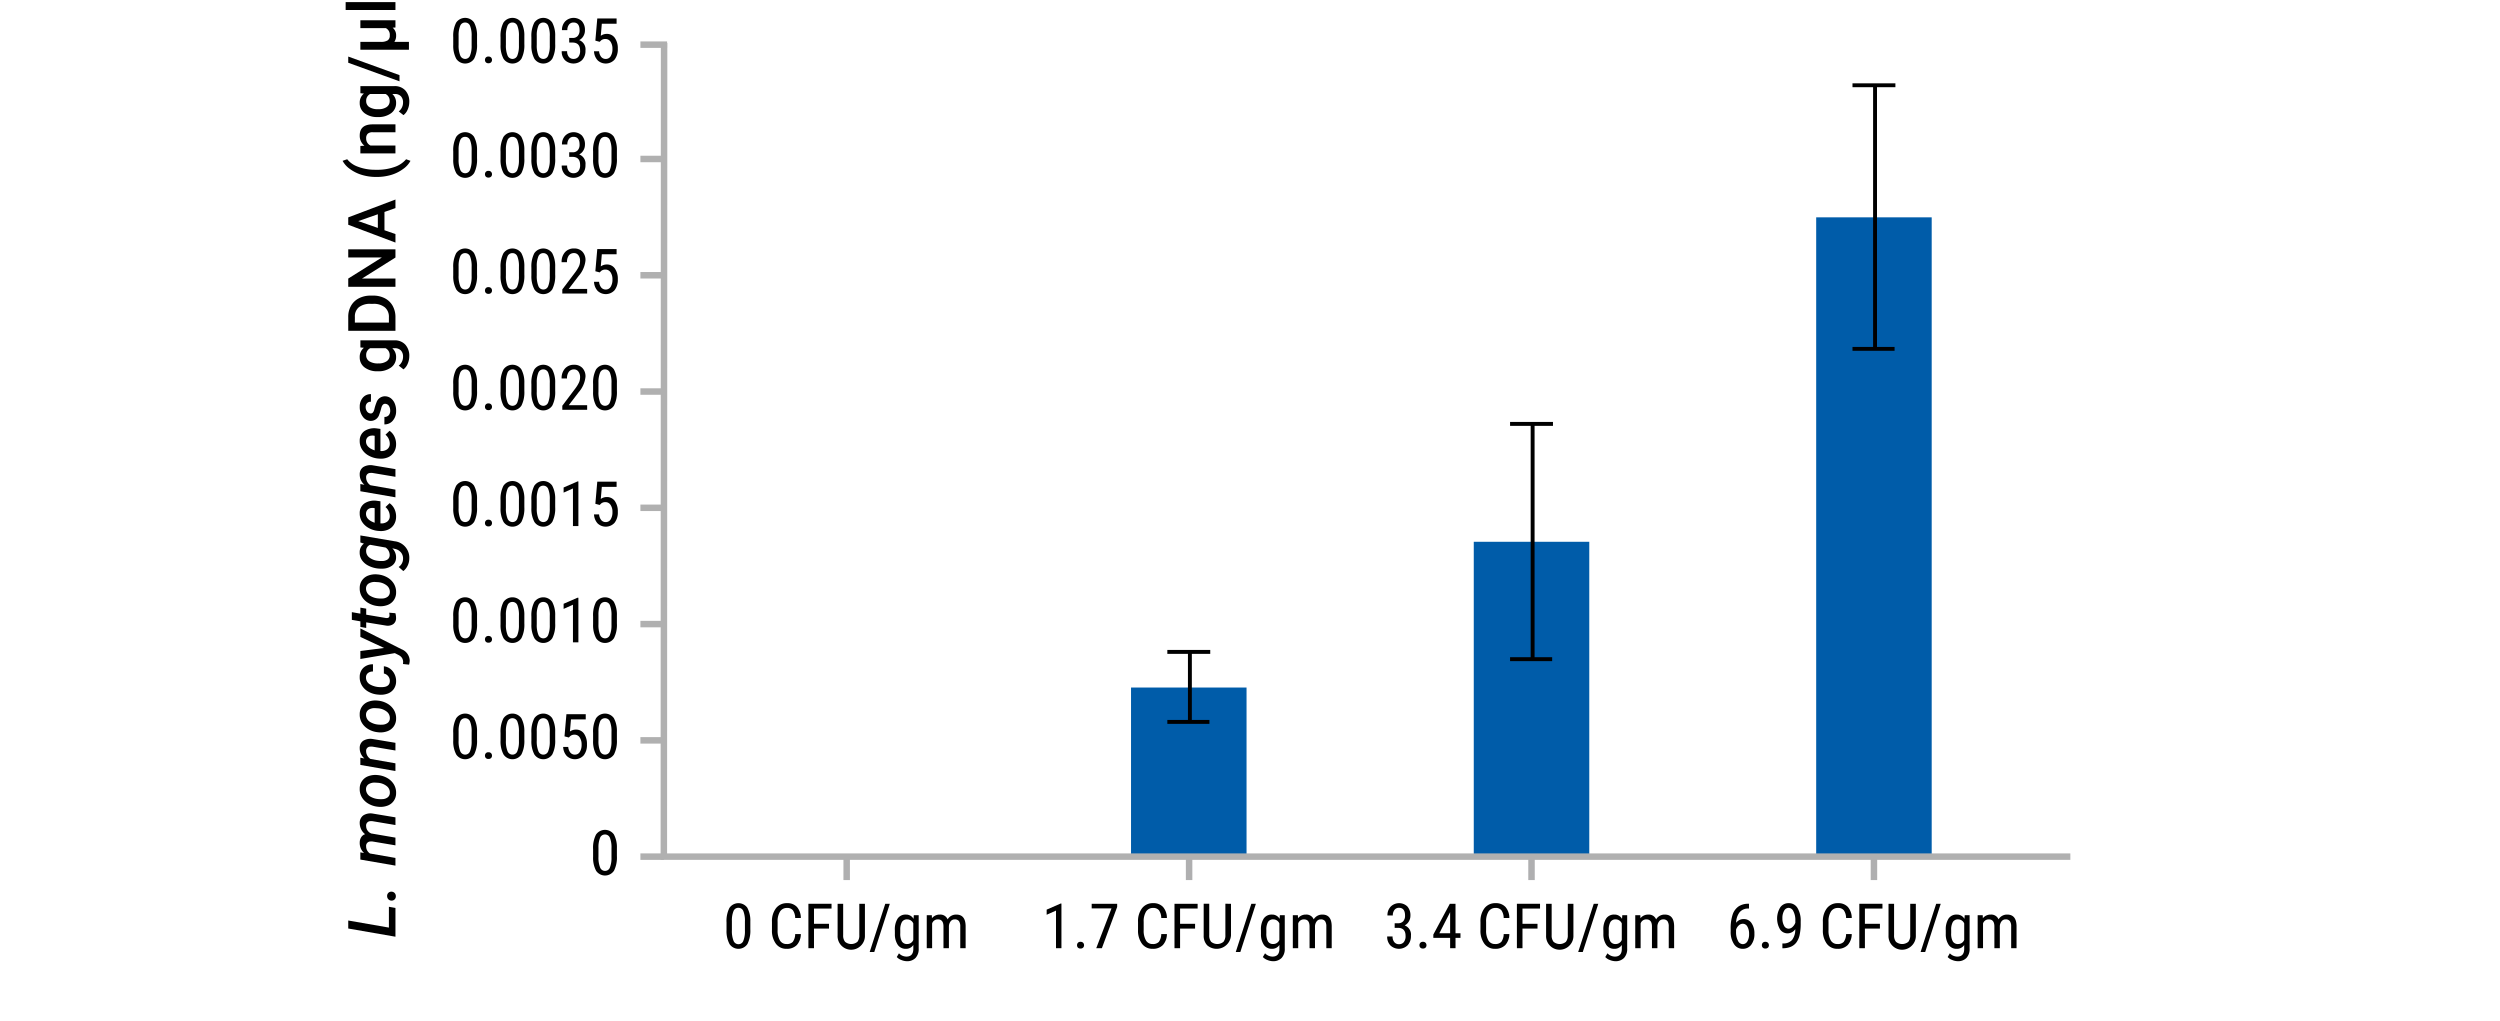 <svg xmlns="http://www.w3.org/2000/svg" viewBox="0 0 640 261.4"><title>15039MA-W-b</title><path d="M192.084,237.89a7.589,7.589,0,0,1-.734,3.762,2.757,2.757,0,0,1-4.578.051,7.044,7.044,0,0,1-.781-3.594v-1.953a7.377,7.377,0,0,1,.738-3.719,2.79,2.79,0,0,1,4.578-.062,6.912,6.912,0,0,1,.777,3.523Zm-1.383-1.977a6.656,6.656,0,0,0-.4-2.66,1.327,1.327,0,0,0-1.273-.855,1.312,1.312,0,0,0-1.25.84,6.315,6.315,0,0,0-.414,2.535v2.344a6.752,6.752,0,0,0,.414,2.7,1.342,1.342,0,0,0,1.266.9,1.306,1.306,0,0,0,1.242-.852,6.589,6.589,0,0,0,.414-2.6Z"/><path d="M205.014,239.124a4.217,4.217,0,0,1-1.027,2.8,3.483,3.483,0,0,1-2.637.973,3.26,3.26,0,0,1-2.719-1.3,5.617,5.617,0,0,1-1.008-3.527v-2.062a5.447,5.447,0,0,1,1.035-3.508,3.427,3.427,0,0,1,2.824-1.289,3.287,3.287,0,0,1,2.551.984,4.315,4.315,0,0,1,.98,2.82h-1.445a3.516,3.516,0,0,0-.586-1.984,1.838,1.838,0,0,0-1.5-.594,2.04,2.04,0,0,0-1.789.91,4.71,4.71,0,0,0-.625,2.668V238.1a4.979,4.979,0,0,0,.582,2.648,1.886,1.886,0,0,0,1.7.922,2.054,2.054,0,0,0,1.609-.555,3.49,3.49,0,0,0,.609-1.992Z"/><path d="M212.225,237.718h-3.844v5.023h-1.43V231.366h5.922v1.227h-4.492v3.9h3.844Z"/><path d="M221.42,231.366v8.086a3.457,3.457,0,0,1-.937,2.531,3.478,3.478,0,0,1-6.055-2.531v-8.086h1.422v8.025a2.568,2.568,0,0,0,.488,1.713,2.483,2.483,0,0,0,3.156,0,2.571,2.571,0,0,0,.488-1.713v-8.025Z"/><path d="M223.811,243.718h-1.172l3.992-12.352h1.164Z"/><path d="M229.084,238.132a5.147,5.147,0,0,1,.719-2.988,2.415,2.415,0,0,1,2.1-1.012,2.161,2.161,0,0,1,1.961,1.1l.07-.945h1.25v8.531a3.349,3.349,0,0,1-.8,2.41,2.96,2.96,0,0,1-2.242.84,3.851,3.851,0,0,1-1.4-.309,2.949,2.949,0,0,1-1.168-.762l.563-.953a2.657,2.657,0,0,0,1.9.844q1.726,0,1.773-1.883v-1.1a2.168,2.168,0,0,1-1.906.992,2.4,2.4,0,0,1-2.047-.988,4.84,4.84,0,0,1-.766-2.84Zm1.383.785a4.038,4.038,0,0,0,.418,2.087,1.493,1.493,0,0,0,1.371.667,1.651,1.651,0,0,0,1.547-1.053V236.4a1.672,1.672,0,0,0-1.531-1.038,1.5,1.5,0,0,0-1.375.667,3.953,3.953,0,0,0-.43,2.048Z"/><path d="M238.545,234.288l.031.781a2.514,2.514,0,0,1,2.039-.937,2,2,0,0,1,1.977,1.227,2.508,2.508,0,0,1,2.219-1.227q2.336,0,2.391,2.914v5.7h-1.375v-5.562a2.33,2.33,0,0,0-.328-1.371,1.284,1.284,0,0,0-1.109-.449,1.244,1.244,0,0,0-1.016.484,2.205,2.205,0,0,0-.453,1.234v5.664h-1.391v-5.625q-.023-1.758-1.43-1.758a1.5,1.5,0,0,0-1.477,1.047v6.336h-1.375v-8.453Z"/><line x1="216.75" y1="219.3" x2="216.75" y2="225.3" style="fill:none;stroke:#afafb0;stroke-miterlimit:10;stroke-width:1.66px"/><rect x="289.544" y="176.008" width="29.571" height="43.894" style="fill:#005ca9"/><path d="M298.838,166.886h10.984m-10.984,17.92h10.775m-5-8.95v-8.97m0,17.92v-8.95" style="fill:none;stroke:#000;stroke-linejoin:round"/><path d="M271.728,242.741h-1.391v-9.633l-2.391,1.07v-1.312l3.563-1.555h.219Z"/><path d="M275.72,241.983a.906.906,0,0,1,.223-.625.849.849,0,0,1,.668-.25.875.875,0,0,1,.676.25.889.889,0,0,1,.23.625.839.839,0,0,1-.23.6.891.891,0,0,1-.676.242.865.865,0,0,1-.668-.242A.854.854,0,0,1,275.72,241.983Z"/><path d="M285.994,232.179l-3.914,10.563h-1.445l3.906-10.187h-5.07v-1.187h6.523Z"/><path d="M298.728,239.124a4.217,4.217,0,0,1-1.027,2.8,3.483,3.483,0,0,1-2.637.973,3.26,3.26,0,0,1-2.719-1.3,5.617,5.617,0,0,1-1.008-3.527v-2.062a5.447,5.447,0,0,1,1.035-3.508,3.427,3.427,0,0,1,2.824-1.289,3.287,3.287,0,0,1,2.551.984,4.315,4.315,0,0,1,.98,2.82h-1.445a3.516,3.516,0,0,0-.586-1.984,1.838,1.838,0,0,0-1.5-.594,2.04,2.04,0,0,0-1.789.91,4.71,4.71,0,0,0-.625,2.668V238.1a4.979,4.979,0,0,0,.582,2.648,1.886,1.886,0,0,0,1.7.922,2.054,2.054,0,0,0,1.609-.555,3.49,3.49,0,0,0,.609-1.992Z"/><path d="M305.939,237.718H302.1v5.023h-1.43V231.366h5.922v1.227H302.1v3.9h3.844Z"/><path d="M315.135,231.366v8.086A3.683,3.683,0,0,1,309.048,242a3.508,3.508,0,0,1-.906-2.551v-8.086h1.422v8.025a2.568,2.568,0,0,0,.488,1.713,2.484,2.484,0,0,0,3.157,0,2.576,2.576,0,0,0,.488-1.713v-8.025Z"/><path d="M317.525,243.718h-1.172l3.992-12.352h1.164Z"/><path d="M322.8,238.132a5.14,5.14,0,0,1,.719-2.988,2.415,2.415,0,0,1,2.1-1.012,2.162,2.162,0,0,1,1.961,1.1l.07-.945h1.25v8.531a3.354,3.354,0,0,1-.8,2.41,2.962,2.962,0,0,1-2.242.84,3.845,3.845,0,0,1-1.4-.309,2.938,2.938,0,0,1-1.168-.762l.563-.953a2.656,2.656,0,0,0,1.9.844q1.726,0,1.773-1.883v-1.1a2.17,2.17,0,0,1-1.906.992,2.4,2.4,0,0,1-2.047-.988,4.829,4.829,0,0,1-.766-2.84Zm1.383.785A4.033,4.033,0,0,0,324.6,241a1.49,1.49,0,0,0,1.371.667,1.651,1.651,0,0,0,1.547-1.053V236.4a1.673,1.673,0,0,0-1.531-1.038,1.5,1.5,0,0,0-1.375.667,3.944,3.944,0,0,0-.43,2.048Z"/><path d="M332.26,234.288l.031.781a2.514,2.514,0,0,1,2.039-.937,2,2,0,0,1,1.977,1.227,2.507,2.507,0,0,1,2.219-1.227q2.335,0,2.391,2.914v5.7h-1.375v-5.562a2.33,2.33,0,0,0-.328-1.371,1.285,1.285,0,0,0-1.109-.449,1.242,1.242,0,0,0-1.016.484,2.195,2.195,0,0,0-.453,1.234v5.664h-1.391v-5.625q-.023-1.758-1.43-1.758a1.5,1.5,0,0,0-1.477,1.047v6.336h-1.375v-8.453Z"/><line x1="304.41" y1="219.3" x2="304.41" y2="225.3" style="fill:none;stroke:#afafb0;stroke-miterlimit:10;stroke-width:1.66px"/><rect x="377.284" y="138.697" width="29.571" height="81.205" style="fill:#005ca9"/><path d="M386.577,108.519h10.984m-10.984,60.225h10.775m-5-30.08V108.519m0,60.225v-30.08" style="fill:none;stroke:#000;stroke-linejoin:round"/><path d="M357.036,236.351h.883a1.657,1.657,0,0,0,1.313-.523,2.085,2.085,0,0,0,.461-1.43q0-2-1.547-2a1.4,1.4,0,0,0-1.164.539,2.23,2.23,0,0,0-.422,1.414h-1.375a3.164,3.164,0,0,1,.832-2.254,3.062,3.062,0,0,1,4.262-.047,3.341,3.341,0,0,1,.789,2.379,2.811,2.811,0,0,1-.41,1.473,2.526,2.526,0,0,1-1.066,1,2.521,2.521,0,0,1,1.609,2.664,3.4,3.4,0,0,1-.848,2.426,3.192,3.192,0,0,1-4.4.047,3.158,3.158,0,0,1-.832-2.3H356.5a2.206,2.206,0,0,0,.438,1.441,1.462,1.462,0,0,0,1.2.535,1.55,1.55,0,0,0,1.23-.523,2.37,2.37,0,0,0,.457-1.594q0-2.07-1.961-2.07h-.828Z"/><path d="M363.38,241.983a.906.906,0,0,1,.223-.625.849.849,0,0,1,.668-.25.874.874,0,0,1,.676.25.889.889,0,0,1,.23.625.839.839,0,0,1-.23.6.89.89,0,0,1-.676.242.865.865,0,0,1-.668-.242A.854.854,0,0,1,363.38,241.983Z"/><path d="M372.614,238.921h1.266v1.18h-1.266v2.641h-1.383V240.1h-4.3v-.852l4.227-7.883h1.453Zm-4.148,0h2.766v-5.406Z"/><path d="M386.388,239.124a4.217,4.217,0,0,1-1.027,2.8,3.482,3.482,0,0,1-2.637.973A3.26,3.26,0,0,1,380,241.6,5.617,5.617,0,0,1,379,238.069v-2.062a5.447,5.447,0,0,1,1.035-3.508,3.428,3.428,0,0,1,2.824-1.289,3.287,3.287,0,0,1,2.551.984,4.312,4.312,0,0,1,.98,2.82h-1.445a3.516,3.516,0,0,0-.586-1.984,1.838,1.838,0,0,0-1.5-.594,2.041,2.041,0,0,0-1.789.91,4.71,4.71,0,0,0-.625,2.668V238.1a4.983,4.983,0,0,0,.582,2.648,1.886,1.886,0,0,0,1.7.922,2.053,2.053,0,0,0,1.609-.555,3.49,3.49,0,0,0,.609-1.992Z"/><path d="M393.6,237.718h-3.844v5.023h-1.43V231.366h5.922v1.227h-4.492v3.9H393.6Z"/><path d="M402.794,231.366v8.086a3.457,3.457,0,0,1-.937,2.531,3.478,3.478,0,0,1-6.055-2.531v-8.086h1.422v8.025a2.571,2.571,0,0,0,.488,1.713,2.483,2.483,0,0,0,3.156,0,2.571,2.571,0,0,0,.488-1.713v-8.025Z"/><path d="M405.185,243.718h-1.172L408,231.366h1.164Z"/><path d="M410.458,238.132a5.147,5.147,0,0,1,.719-2.988,2.416,2.416,0,0,1,2.1-1.012,2.161,2.161,0,0,1,1.961,1.1l.07-.945h1.25v8.531a3.349,3.349,0,0,1-.8,2.41,2.96,2.96,0,0,1-2.242.84,3.853,3.853,0,0,1-1.4-.309,2.952,2.952,0,0,1-1.168-.762l.563-.953a2.659,2.659,0,0,0,1.9.844q1.727,0,1.773-1.883v-1.1a2.168,2.168,0,0,1-1.906.992,2.4,2.4,0,0,1-2.047-.988,4.844,4.844,0,0,1-.766-2.84Zm1.383.785a4.043,4.043,0,0,0,.418,2.087,1.493,1.493,0,0,0,1.371.667,1.651,1.651,0,0,0,1.547-1.053V236.4a1.672,1.672,0,0,0-1.531-1.038,1.5,1.5,0,0,0-1.375.667,3.953,3.953,0,0,0-.43,2.048Z"/><path d="M419.919,234.288l.031.781a2.514,2.514,0,0,1,2.039-.937,2,2,0,0,1,1.977,1.227,2.508,2.508,0,0,1,2.219-1.227q2.336,0,2.391,2.914v5.7H427.2v-5.562a2.33,2.33,0,0,0-.328-1.371,1.284,1.284,0,0,0-1.109-.449,1.244,1.244,0,0,0-1.016.484,2.209,2.209,0,0,0-.453,1.234v5.664H422.9v-5.625q-.023-1.758-1.43-1.758A1.5,1.5,0,0,0,420,236.405v6.336h-1.375v-8.453Z"/><line x1="392.069" y1="219.3" x2="392.069" y2="225.3" style="fill:none;stroke:#afafb0;stroke-miterlimit:10;stroke-width:1.66px"/><rect x="464.944" y="55.638" width="29.571" height="164.264" style="fill:#005ca9"/><path d="M474.237,21.825h10.984M474.237,89.307h10.775m-5-33.7V21.825m0,67.482V55.6" style="fill:none;stroke:#000;stroke-linejoin:round"/><path d="M447.743,231.358v1.227h-.227a2.8,2.8,0,0,0-2.164.934,4.517,4.517,0,0,0-.9,2.715,2.368,2.368,0,0,1,1.938-.953,2.329,2.329,0,0,1,2,1.035,4.576,4.576,0,0,1,.738,2.715,4.462,4.462,0,0,1-.816,2.828,2.644,2.644,0,0,1-2.191,1.039,2.587,2.587,0,0,1-2.227-1.227,5.648,5.648,0,0,1-.844-3.258v-.555a11.165,11.165,0,0,1,.508-3.734,4.11,4.11,0,0,1,1.5-2.066,4.382,4.382,0,0,1,2.457-.7Zm-1.586,5.125a1.523,1.523,0,0,0-1.039.43,2.427,2.427,0,0,0-.687,1.094v.57a4.574,4.574,0,0,0,.488,2.254,1.4,1.4,0,0,0,1.2.871,1.355,1.355,0,0,0,1.211-.715,3.588,3.588,0,0,0,.438-1.887,3.641,3.641,0,0,0-.437-1.887A1.323,1.323,0,0,0,446.157,236.483Z"/><path d="M451.04,241.983a.906.906,0,0,1,.223-.625.849.849,0,0,1,.668-.25.875.875,0,0,1,.676.25.889.889,0,0,1,.23.625.839.839,0,0,1-.23.6.892.892,0,0,1-.676.242.865.865,0,0,1-.668-.242A.854.854,0,0,1,451.04,241.983Z"/><path d="M459.587,237.882a2.421,2.421,0,0,1-1.937,1.055,2.3,2.3,0,0,1-1.977-1.047,5.5,5.5,0,0,1,.066-5.6,2.574,2.574,0,0,1,2.184-1.078,2.54,2.54,0,0,1,2.246,1.246,6.3,6.3,0,0,1,.809,3.449v.43a13.4,13.4,0,0,1-.285,3.063,5.015,5.015,0,0,1-.84,1.891,3.513,3.513,0,0,1-1.414,1.09,5.433,5.433,0,0,1-2.148.371v-1.227h.242a2.908,2.908,0,0,0,2.23-.893A4.316,4.316,0,0,0,459.587,237.882Zm-1.7-.141a1.478,1.478,0,0,0,.977-.418,2.776,2.776,0,0,0,.742-1.1v-.609a4.766,4.766,0,0,0-.492-2.309,1.409,1.409,0,0,0-1.187-.895,1.339,1.339,0,0,0-1.191.738,3.7,3.7,0,0,0-.441,1.918,3.819,3.819,0,0,0,.43,1.926A1.3,1.3,0,0,0,457.884,237.741Z"/><path d="M474.048,239.124a4.217,4.217,0,0,1-1.027,2.8,3.485,3.485,0,0,1-2.637.973,3.26,3.26,0,0,1-2.719-1.3,5.617,5.617,0,0,1-1.008-3.527v-2.062a5.447,5.447,0,0,1,1.035-3.508,3.426,3.426,0,0,1,2.824-1.289,3.287,3.287,0,0,1,2.551.984,4.318,4.318,0,0,1,.98,2.82H472.6a3.516,3.516,0,0,0-.586-1.984,1.838,1.838,0,0,0-1.5-.594,2.039,2.039,0,0,0-1.789.91,4.71,4.71,0,0,0-.625,2.668V238.1a4.974,4.974,0,0,0,.582,2.648,1.886,1.886,0,0,0,1.7.922,2.054,2.054,0,0,0,1.609-.555,3.49,3.49,0,0,0,.609-1.992Z"/><path d="M481.259,237.718h-3.844v5.023h-1.43V231.366h5.922v1.227h-4.492v3.9h3.844Z"/><path d="M490.454,231.366v8.086a3.457,3.457,0,0,1-.937,2.531,3.478,3.478,0,0,1-6.055-2.531v-8.086h1.422v8.025a2.565,2.565,0,0,0,.488,1.713,2.483,2.483,0,0,0,3.156,0,2.571,2.571,0,0,0,.488-1.713v-8.025Z"/><path d="M492.845,243.718h-1.172l3.992-12.352h1.164Z"/><path d="M498.118,238.132a5.147,5.147,0,0,1,.719-2.988,2.415,2.415,0,0,1,2.1-1.012,2.161,2.161,0,0,1,1.961,1.1l.07-.945h1.25v8.531a3.349,3.349,0,0,1-.8,2.41,2.961,2.961,0,0,1-2.242.84,3.849,3.849,0,0,1-1.4-.309A2.945,2.945,0,0,1,498.6,245l.563-.953a2.656,2.656,0,0,0,1.9.844q1.726,0,1.773-1.883v-1.1a2.169,2.169,0,0,1-1.906.992,2.4,2.4,0,0,1-2.047-.988,4.837,4.837,0,0,1-.766-2.84Zm1.383.785a4.033,4.033,0,0,0,.418,2.087,1.493,1.493,0,0,0,1.371.667,1.651,1.651,0,0,0,1.547-1.053V236.4a1.672,1.672,0,0,0-1.531-1.038,1.5,1.5,0,0,0-1.375.667,3.953,3.953,0,0,0-.43,2.048Z"/><path d="M507.579,234.288l.031.781a2.514,2.514,0,0,1,2.039-.937,2,2,0,0,1,1.977,1.227,2.508,2.508,0,0,1,2.219-1.227q2.335,0,2.391,2.914v5.7H514.86v-5.562a2.33,2.33,0,0,0-.328-1.371,1.284,1.284,0,0,0-1.109-.449,1.243,1.243,0,0,0-1.016.484,2.2,2.2,0,0,0-.453,1.234v5.664h-1.391v-5.625q-.023-1.758-1.43-1.758a1.5,1.5,0,0,0-1.477,1.047v6.336h-1.375v-8.453Z"/><line x1="479.729" y1="219.3" x2="479.729" y2="225.3" style="fill:none;stroke:#afafb0;stroke-miterlimit:10;stroke-width:1.66px"/><path d="M99.559,237.463v-5.329l1.677.3V239.8L89.15,237.7v-2.05Z"/><path d="M100.265,230.553a1.118,1.118,0,0,1-.826-.319,1.166,1.166,0,0,1-.336-.818,1.086,1.086,0,0,1,.294-.818,1.057,1.057,0,0,1,.8-.328,1.1,1.1,0,0,1,.8.315,1.162,1.162,0,0,1,.336.822,1.091,1.091,0,0,1-.291.817A1.022,1.022,0,0,1,100.265,230.553Z"/><path d="M92.246,218.2l.955.174a3.464,3.464,0,0,1-1.112-2.656,2.582,2.582,0,0,1,.39-1.407,1.848,1.848,0,0,1,.988-.759,3.619,3.619,0,0,1-1.378-2.855,2.333,2.333,0,0,1,.9-1.947,3.441,3.441,0,0,1,2.428-.477l5.819.971v1.967l-5.835-.979a3.059,3.059,0,0,0-.672-.008,1.1,1.1,0,0,0-1,1.229,2.071,2.071,0,0,0,1.336,1.926l.183.025,5.985,1.029v1.976l-5.811-.979a2.982,2.982,0,0,0-.664-.008,1.108,1.108,0,0,0-1.029,1.229,2.17,2.17,0,0,0,.988,1.843l6.516,1.137V221.6l-8.981-1.552Z"/><path d="M96.712,206.518a5.918,5.918,0,0,1-2.4-.776,4.613,4.613,0,0,1-1.668-1.631,4.03,4.03,0,0,1-.556-2.208,3.335,3.335,0,0,1,2.25-3.216,5.183,5.183,0,0,1,2.308-.27,6.02,6.02,0,0,1,2.523.776,4.6,4.6,0,0,1,1.681,1.644,4.1,4.1,0,0,1,.552,2.221,3.333,3.333,0,0,1-2.237,3.2,5.124,5.124,0,0,1-2.278.282Zm1.137-1.934a2.369,2.369,0,0,0,1.4-.461,1.473,1.473,0,0,0,.552-1.166,2.069,2.069,0,0,0-.78-1.7,4.1,4.1,0,0,0-2.2-.859l-.813-.05a2.873,2.873,0,0,0-1.668.423A1.486,1.486,0,0,0,93.7,202a2.151,2.151,0,0,0,1.237,1.992,4.621,4.621,0,0,0,1.776.556A6.95,6.95,0,0,0,97.849,204.584Z"/><path d="M92.246,193.972l1.054.2a3.427,3.427,0,0,1-1.212-2.665,2.171,2.171,0,0,1,.9-1.868,3.6,3.6,0,0,1,2.445-.448l5.8.971v1.967l-5.827-.979a2.982,2.982,0,0,0-.664-.008,1.058,1.058,0,0,0-1.013,1.179,2.391,2.391,0,0,0,1.1,1.967l6.4,1.121v1.967l-8.981-1.552Z"/><path d="M96.712,187.452a5.918,5.918,0,0,1-2.4-.776,4.613,4.613,0,0,1-1.668-1.631,4.03,4.03,0,0,1-.556-2.208,3.335,3.335,0,0,1,2.25-3.216,5.183,5.183,0,0,1,2.308-.27,6.02,6.02,0,0,1,2.523.776,4.6,4.6,0,0,1,1.681,1.644,4.1,4.1,0,0,1,.552,2.221,3.333,3.333,0,0,1-2.237,3.2,5.124,5.124,0,0,1-2.278.282Zm1.137-1.934a2.369,2.369,0,0,0,1.4-.461,1.473,1.473,0,0,0,.552-1.166,2.069,2.069,0,0,0-.78-1.7,4.1,4.1,0,0,0-2.2-.859l-.813-.05a2.873,2.873,0,0,0-1.668.423,1.486,1.486,0,0,0-.639,1.229,2.151,2.151,0,0,0,1.237,1.992,4.621,4.621,0,0,0,1.776.556A6.95,6.95,0,0,0,97.849,185.518Z"/><path d="M99.8,174.366a1.923,1.923,0,0,0-1.527-1.942l-.008-1.859a3.179,3.179,0,0,1,1.619.644,3.735,3.735,0,0,1,1.137,1.415,3.929,3.929,0,0,1,.382,1.8,3.386,3.386,0,0,1-.6,1.967,3.3,3.3,0,0,1-1.606,1.187,5.137,5.137,0,0,1-2.287.249l-.291-.025a5.872,5.872,0,0,1-2.361-.76,4.43,4.43,0,0,1-1.631-1.6,4,4,0,0,1-.54-2.175,3.143,3.143,0,0,1,.967-2.333,3.417,3.417,0,0,1,2.428-.872v1.843a2.007,2.007,0,0,0-1.262.378,1.38,1.38,0,0,0-.523,1.091,1.993,1.993,0,0,0,.979,1.818,5.467,5.467,0,0,0,2.855.714Q99.767,175.968,99.8,174.366Z"/><path d="M98.331,165.879l-6.076-2.822v-2.175l10.534,5.321a3.259,3.259,0,0,1,2.1,2.93,4.816,4.816,0,0,1-.166,1.021l-1.561-.166.033-.357a2.029,2.029,0,0,0-.27-1.179,2.258,2.258,0,0,0-.917-.78l-.93-.473-8.824,1.5v-2.042Z"/><path d="M90.071,156.711l2.183.382v-1.536l1.494.257v1.544l5.03.847a1.709,1.709,0,0,0,.374.008q.54-.05.564-.664a3.753,3.753,0,0,0-.075-.7l1.577.133a4.511,4.511,0,0,1,.174,1.237,1.835,1.835,0,0,1-.7,1.54,2.536,2.536,0,0,1-1.813.4l-5.13-.838v1.436l-1.494-.266v-1.428l-2.183-.382Z"/><path d="M96.712,155.154a5.918,5.918,0,0,1-2.4-.776,4.613,4.613,0,0,1-1.668-1.631,4.03,4.03,0,0,1-.556-2.208,3.335,3.335,0,0,1,2.25-3.216,5.183,5.183,0,0,1,2.308-.27,6.02,6.02,0,0,1,2.523.776,4.6,4.6,0,0,1,1.681,1.644,4.1,4.1,0,0,1,.552,2.221,3.333,3.333,0,0,1-2.237,3.2,5.124,5.124,0,0,1-2.278.282Zm1.137-1.934a2.369,2.369,0,0,0,1.4-.461,1.473,1.473,0,0,0,.552-1.166,2.069,2.069,0,0,0-.78-1.7,4.1,4.1,0,0,0-2.2-.859l-.813-.05a2.873,2.873,0,0,0-1.668.423,1.486,1.486,0,0,0-.639,1.229,2.151,2.151,0,0,0,1.237,1.992,4.621,4.621,0,0,0,1.776.556A6.95,6.95,0,0,0,97.849,153.22Z"/><path d="M96.737,145.538a6.938,6.938,0,0,1-2.432-.727,4.391,4.391,0,0,1-1.665-1.432,3.38,3.38,0,0,1-.56-1.976,2.65,2.65,0,0,1,1.087-2.233l-.921-.307.008-1.793,8.732,1.486a4.239,4.239,0,0,1,3.793,4.482,4.192,4.192,0,0,1-.432,1.793,3.732,3.732,0,0,1-1.1,1.361l-1.187-1.046a2.519,2.519,0,0,0,1.121-2.059,2.414,2.414,0,0,0-.527-1.656,2.746,2.746,0,0,0-1.6-.926l-.631-.141a3.179,3.179,0,0,1,.971,2.357,2.514,2.514,0,0,1-.955,2.021,4.22,4.22,0,0,1-2.523.834A8.271,8.271,0,0,1,96.737,145.538Zm.174-1.951a6.048,6.048,0,0,0,.913.033,2.372,2.372,0,0,0,1.395-.4,1.336,1.336,0,0,0,.54-1.087,2.322,2.322,0,0,0-1.038-1.959l-3.968-.706a1.6,1.6,0,0,0-1.021,1.536,2.049,2.049,0,0,0,.772,1.677,4.325,4.325,0,0,0,2.233.888Z"/><path d="M101.4,132.319a3.759,3.759,0,0,1-.589,2.029,3.355,3.355,0,0,1-1.544,1.271,4.6,4.6,0,0,1-2.183.311l-.34-.025a6.018,6.018,0,0,1-2.461-.8,4.575,4.575,0,0,1-1.656-1.623,3.944,3.944,0,0,1-.54-2.108,2.941,2.941,0,0,1,1.255-2.527,4.607,4.607,0,0,1,3.184-.635l.865.116v5.653a2.441,2.441,0,0,0,1.721-.432,1.711,1.711,0,0,0,.67-1.395,3.025,3.025,0,0,0-1.1-2.341l1.046-1a3.787,3.787,0,0,1,1.249,1.486A4.42,4.42,0,0,1,101.4,132.319Zm-7.7-.838q-.05,1.561,2.208,2.341l.008-3.727-.174-.033a2.61,2.61,0,0,0-.747-.008,1.528,1.528,0,0,0-.93.465A1.47,1.47,0,0,0,93.7,131.481Z"/><path d="M92.246,123.906l1.054.2a3.427,3.427,0,0,1-1.212-2.665,2.171,2.171,0,0,1,.9-1.868,3.6,3.6,0,0,1,2.445-.448l5.8.971v1.967l-5.827-.979a2.982,2.982,0,0,0-.664-.008,1.058,1.058,0,0,0-1.013,1.179,2.391,2.391,0,0,0,1.1,1.967l6.4,1.121v1.967l-8.981-1.552Z"/><path d="M101.4,113.792a3.759,3.759,0,0,1-.589,2.029,3.355,3.355,0,0,1-1.544,1.271,4.6,4.6,0,0,1-2.183.311l-.34-.025a6.018,6.018,0,0,1-2.461-.8,4.575,4.575,0,0,1-1.656-1.623,3.944,3.944,0,0,1-.54-2.108,2.941,2.941,0,0,1,1.255-2.527,4.607,4.607,0,0,1,3.184-.635l.865.116v5.653a2.441,2.441,0,0,0,1.721-.432,1.711,1.711,0,0,0,.67-1.395,3.025,3.025,0,0,0-1.1-2.341l1.046-1a3.787,3.787,0,0,1,1.249,1.486A4.42,4.42,0,0,1,101.4,113.792Zm-7.7-.838q-.05,1.561,2.208,2.341l.008-3.727-.174-.033a2.61,2.61,0,0,0-.747-.008,1.528,1.528,0,0,0-.93.465A1.47,1.47,0,0,0,93.7,112.954Z"/><path d="M98.746,103.387q-.822-.141-1.142,1.067a13.544,13.544,0,0,1-.51,1.647,2.271,2.271,0,0,1-2.225,1.652,2.525,2.525,0,0,1-2-1.1,4.027,4.027,0,0,1-.776-2.536,3.471,3.471,0,0,1,.805-2.329,2.569,2.569,0,0,1,2.067-.884l-.008,1.951a1.258,1.258,0,0,0-.975.34,1.388,1.388,0,0,0-.37.979,1.933,1.933,0,0,0,.324,1.125,1.207,1.207,0,0,0,.847.543q.755.116,1.05-1.062a11.708,11.708,0,0,1,.544-1.743,2.273,2.273,0,0,1,2.258-1.585,2.484,2.484,0,0,1,1.49.561,3.267,3.267,0,0,1,.971,1.39,4.748,4.748,0,0,1,.312,1.851,3.653,3.653,0,0,1-.855,2.437,2.668,2.668,0,0,1-2.15.95l.008-1.9a1.446,1.446,0,0,0,1.1-.432,1.667,1.667,0,0,0,.382-1.137,2.255,2.255,0,0,0-.3-1.216A1.16,1.16,0,0,0,98.746,103.387Z"/><path d="M96.679,95.045a5.257,5.257,0,0,1-3.341-.983,3.159,3.159,0,0,1-1.249-2.611,2.957,2.957,0,0,1,1.071-2.416l-.9-.091V87.126h8.708a3.62,3.62,0,0,1,2.789,1.1,4.19,4.19,0,0,1,1.021,2.968,4.773,4.773,0,0,1-.411,1.93,3.423,3.423,0,0,1-1.075,1.432l-1.212-.955a2.883,2.883,0,0,0,1.1-2.291,2.227,2.227,0,0,0-.544-1.585,2.084,2.084,0,0,0-1.6-.581h-.606a2.97,2.97,0,0,1,.971,2.324,3.151,3.151,0,0,1-1.253,2.578A5.425,5.425,0,0,1,96.679,95.045Zm.174-2.009a3.617,3.617,0,0,0,2.129-.552,1.776,1.776,0,0,0,.776-1.532,1.941,1.941,0,0,0-1.046-1.81H94.761a1.913,1.913,0,0,0-1.021,1.793,1.782,1.782,0,0,0,.789,1.548A4.051,4.051,0,0,0,96.853,93.036Z"/><path d="M101.236,84.69H89.15V81.121a5.6,5.6,0,0,1,.714-2.843,4.865,4.865,0,0,1,2.025-1.922,6.432,6.432,0,0,1,3-.681H95.5a6.408,6.408,0,0,1,3.021.685,4.811,4.811,0,0,1,2.009,1.951,5.858,5.858,0,0,1,.706,2.9Zm-10.393-2.1h8.716V81.22a3.157,3.157,0,0,0-1.033-2.536,4.506,4.506,0,0,0-2.968-.9h-.672a4.62,4.62,0,0,0-3,.855,3.031,3.031,0,0,0-1.038,2.482Z"/><path d="M101.236,63.826v2.1l-8.575,5.387h8.575v2.1H89.15v-2.1l8.608-5.4H89.15V63.826Z"/><path d="M98.422,54.259v4.682l2.814.979V62.1L89.15,57.538V55.654l12.086-4.574v2.191Zm-1.693,4.092v-3.5L91.715,56.6Z"/><path d="M96.322,45.3a12.64,12.64,0,0,1-3.64-.515,10,10,0,0,1-3.08-1.511,6,6,0,0,1-1.9-2.108l1.179-.4a6.16,6.16,0,0,0,2.71,1.9,12.136,12.136,0,0,0,4.171.793l.714.008a13.205,13.205,0,0,0,4.486-.709,6.617,6.617,0,0,0,3-1.988l1.121.4a6,6,0,0,1-1.914,2.112,9.972,9.972,0,0,1-3.079,1.511A13.135,13.135,0,0,1,96.322,45.3Z"/><path d="M92.254,37.364l1.038-.058a3.23,3.23,0,0,1-1.2-2.615q0-2.806,3.212-2.855h5.935v2.017H95.417a1.85,1.85,0,0,0-1.266.37,1.554,1.554,0,0,0-.411,1.208,1.944,1.944,0,0,0,1.1,1.818h6.392v2.017H92.254Z"/><path d="M96.679,29.964a5.257,5.257,0,0,1-3.341-.983,3.159,3.159,0,0,1-1.249-2.611,2.957,2.957,0,0,1,1.071-2.416l-.9-.091V22.045h8.708a3.62,3.62,0,0,1,2.789,1.1,4.19,4.19,0,0,1,1.021,2.968,4.773,4.773,0,0,1-.411,1.93,3.423,3.423,0,0,1-1.075,1.432l-1.212-.955a2.883,2.883,0,0,0,1.1-2.291,2.227,2.227,0,0,0-.544-1.585,2.084,2.084,0,0,0-1.6-.581h-.606a2.97,2.97,0,0,1,.971,2.324,3.151,3.151,0,0,1-1.253,2.578A5.425,5.425,0,0,1,96.679,29.964Zm.174-2.009a3.617,3.617,0,0,0,2.129-.552,1.776,1.776,0,0,0,.776-1.532,1.941,1.941,0,0,0-1.046-1.81H94.761a1.913,1.913,0,0,0-1.021,1.793,1.782,1.782,0,0,0,.789,1.548A4.051,4.051,0,0,0,96.853,27.955Z"/><path d="M102.273,19.235v1.585L89.15,16.065V14.479Z"/><path d="M92.254,10.723h5.279a3.173,3.173,0,0,0,1.71-.386,1.4,1.4,0,0,0,.54-1.25,1.894,1.894,0,0,0-1-1.884H92.254V5.186h8.981V7.037l-.714.058a2.493,2.493,0,0,1,.888,1.984,2.763,2.763,0,0,1-.457,1.644h3.735v2.009H92.254Z"/><path d="M101.236.542V2.559H88.486V.542Z"/><polyline points="530.009 219.3 169.943 219.3 170.008 10.987" style="fill:none;stroke:#b0b0b0;stroke-miterlimit:10;stroke-width:1.66px"/><path d="M122.122,40.523a7.586,7.586,0,0,1-.734,3.762,2.757,2.757,0,0,1-4.578.051,7.042,7.042,0,0,1-.781-3.594V38.789a7.379,7.379,0,0,1,.738-3.719,2.79,2.79,0,0,1,4.578-.062,6.913,6.913,0,0,1,.777,3.523Zm-1.383-1.977a6.656,6.656,0,0,0-.4-2.66,1.327,1.327,0,0,0-1.273-.855,1.312,1.312,0,0,0-1.25.84,6.317,6.317,0,0,0-.414,2.535V40.75a6.752,6.752,0,0,0,.414,2.7,1.342,1.342,0,0,0,1.266.9,1.306,1.306,0,0,0,1.242-.852,6.589,6.589,0,0,0,.414-2.6Z"/><path d="M124.153,44.617a.906.906,0,0,1,.223-.625.851.851,0,0,1,.668-.25.876.876,0,0,1,.676.25.889.889,0,0,1,.23.625.839.839,0,0,1-.23.6.891.891,0,0,1-.676.242.865.865,0,0,1-.668-.242A.854.854,0,0,1,124.153,44.617Z"/><path d="M134.231,40.523a7.586,7.586,0,0,1-.734,3.762,2.757,2.757,0,0,1-4.578.051,7.042,7.042,0,0,1-.781-3.594V38.789a7.379,7.379,0,0,1,.738-3.719,2.79,2.79,0,0,1,4.578-.062,6.913,6.913,0,0,1,.777,3.523Zm-1.383-1.977a6.656,6.656,0,0,0-.4-2.66,1.327,1.327,0,0,0-1.273-.855,1.312,1.312,0,0,0-1.25.84,6.317,6.317,0,0,0-.414,2.535V40.75a6.752,6.752,0,0,0,.414,2.7,1.342,1.342,0,0,0,1.266.9,1.306,1.306,0,0,0,1.242-.852,6.589,6.589,0,0,0,.414-2.6Z"/><path d="M142.129,40.523a7.586,7.586,0,0,1-.734,3.762,2.757,2.757,0,0,1-4.578.051,7.042,7.042,0,0,1-.781-3.594V38.789a7.379,7.379,0,0,1,.738-3.719,2.79,2.79,0,0,1,4.578-.062,6.913,6.913,0,0,1,.777,3.523Zm-1.383-1.977a6.656,6.656,0,0,0-.4-2.66,1.327,1.327,0,0,0-1.273-.855,1.312,1.312,0,0,0-1.25.84,6.317,6.317,0,0,0-.414,2.535V40.75a6.752,6.752,0,0,0,.414,2.7,1.342,1.342,0,0,0,1.266.9,1.306,1.306,0,0,0,1.242-.852,6.589,6.589,0,0,0,.414-2.6Z"/><path d="M145.715,38.984h.883a1.655,1.655,0,0,0,1.313-.523,2.087,2.087,0,0,0,.461-1.43q0-2-1.547-2a1.4,1.4,0,0,0-1.164.539,2.23,2.23,0,0,0-.422,1.414h-1.375a3.165,3.165,0,0,1,.832-2.254,3.062,3.062,0,0,1,4.262-.047,3.345,3.345,0,0,1,.789,2.379,2.81,2.81,0,0,1-.41,1.473,2.523,2.523,0,0,1-1.066,1,2.522,2.522,0,0,1,1.609,2.664,3.4,3.4,0,0,1-.848,2.426,3.192,3.192,0,0,1-4.4.047,3.158,3.158,0,0,1-.832-2.3h1.383a2.206,2.206,0,0,0,.438,1.441,1.459,1.459,0,0,0,1.2.535,1.549,1.549,0,0,0,1.23-.523,2.37,2.37,0,0,0,.457-1.594q0-2.07-1.961-2.07h-.828Z"/><path d="M157.926,40.523a7.586,7.586,0,0,1-.734,3.762,2.757,2.757,0,0,1-4.578.051,7.042,7.042,0,0,1-.781-3.594V38.789a7.379,7.379,0,0,1,.738-3.719,2.79,2.79,0,0,1,4.578-.062,6.913,6.913,0,0,1,.777,3.523Zm-1.383-1.977a6.656,6.656,0,0,0-.4-2.66,1.327,1.327,0,0,0-1.273-.855,1.312,1.312,0,0,0-1.25.84,6.317,6.317,0,0,0-.414,2.535V40.75a6.752,6.752,0,0,0,.414,2.7,1.342,1.342,0,0,0,1.266.9,1.306,1.306,0,0,0,1.242-.852,6.589,6.589,0,0,0,.414-2.6Z"/><line x1="169.943" y1="40.699" x2="163.943" y2="40.699" style="fill:none;stroke:#b0b0b0;stroke-miterlimit:10;stroke-width:1.66px"/><path d="M122.122,70.29a7.589,7.589,0,0,1-.734,3.762,2.757,2.757,0,0,1-4.578.051,7.044,7.044,0,0,1-.781-3.594V68.556a7.377,7.377,0,0,1,.738-3.719,2.79,2.79,0,0,1,4.578-.062,6.912,6.912,0,0,1,.777,3.523Zm-1.383-1.977a6.656,6.656,0,0,0-.4-2.66,1.327,1.327,0,0,0-1.273-.855,1.312,1.312,0,0,0-1.25.84,6.315,6.315,0,0,0-.414,2.535v2.344a6.752,6.752,0,0,0,.414,2.7,1.342,1.342,0,0,0,1.266.9,1.306,1.306,0,0,0,1.242-.852,6.589,6.589,0,0,0,.414-2.6Z"/><path d="M124.153,74.384a.906.906,0,0,1,.223-.625.849.849,0,0,1,.668-.25.875.875,0,0,1,.676.25.889.889,0,0,1,.23.625.839.839,0,0,1-.23.6.891.891,0,0,1-.676.242.865.865,0,0,1-.668-.242A.854.854,0,0,1,124.153,74.384Z"/><path d="M134.231,70.29a7.589,7.589,0,0,1-.734,3.762,2.757,2.757,0,0,1-4.578.051,7.044,7.044,0,0,1-.781-3.594V68.556a7.377,7.377,0,0,1,.738-3.719,2.79,2.79,0,0,1,4.578-.062,6.912,6.912,0,0,1,.777,3.523Zm-1.383-1.977a6.656,6.656,0,0,0-.4-2.66,1.327,1.327,0,0,0-1.273-.855,1.312,1.312,0,0,0-1.25.84,6.315,6.315,0,0,0-.414,2.535v2.344a6.752,6.752,0,0,0,.414,2.7,1.342,1.342,0,0,0,1.266.9,1.306,1.306,0,0,0,1.242-.852,6.589,6.589,0,0,0,.414-2.6Z"/><path d="M142.129,70.29a7.589,7.589,0,0,1-.734,3.762,2.757,2.757,0,0,1-4.578.051,7.044,7.044,0,0,1-.781-3.594V68.556a7.377,7.377,0,0,1,.738-3.719,2.79,2.79,0,0,1,4.578-.062,6.912,6.912,0,0,1,.777,3.523Zm-1.383-1.977a6.656,6.656,0,0,0-.4-2.66,1.327,1.327,0,0,0-1.273-.855,1.312,1.312,0,0,0-1.25.84,6.315,6.315,0,0,0-.414,2.535v2.344a6.752,6.752,0,0,0,.414,2.7,1.342,1.342,0,0,0,1.266.9,1.306,1.306,0,0,0,1.242-.852,6.589,6.589,0,0,0,.414-2.6Z"/><path d="M150.309,75.142H143.95V74.1l3.242-4.3a9.459,9.459,0,0,0,1.02-1.629,3.261,3.261,0,0,0,.285-1.348,2.385,2.385,0,0,0-.422-1.469,1.322,1.322,0,0,0-1.109-.562,1.609,1.609,0,0,0-1.34.6,2.723,2.723,0,0,0-.473,1.723H143.77a3.683,3.683,0,0,1,.859-2.539,2.965,2.965,0,0,1,2.336-.969,2.794,2.794,0,0,1,2.141.832,3.106,3.106,0,0,1,.781,2.215,7.022,7.022,0,0,1-1.758,3.992L145.6,73.962h4.711Z"/><path d="M152.411,69.439l.492-5.672h4.945V65.1h-3.781l-.266,3.1a2.591,2.591,0,0,1,1.516-.492,2.447,2.447,0,0,1,2.086,1.031,4.587,4.587,0,0,1,.758,2.773,4.259,4.259,0,0,1-.824,2.773,3.032,3.032,0,0,1-4.348.172,3.631,3.631,0,0,1-.922-2.312h1.3a2.648,2.648,0,0,0,.559,1.473,1.468,1.468,0,0,0,1.152.5,1.422,1.422,0,0,0,1.258-.7,3.435,3.435,0,0,0,.453-1.887,3.128,3.128,0,0,0-.488-1.82,1.525,1.525,0,0,0-1.316-.7,1.622,1.622,0,0,0-1.1.359l-.367.367Z"/><line x1="169.943" y1="70.466" x2="163.943" y2="70.466" style="fill:none;stroke:#b0b0b0;stroke-miterlimit:10;stroke-width:1.66px"/><path d="M122.122,11.256a7.589,7.589,0,0,1-.734,3.762,2.757,2.757,0,0,1-4.578.051,7.044,7.044,0,0,1-.781-3.594V9.522a7.377,7.377,0,0,1,.738-3.719,2.79,2.79,0,0,1,4.578-.062,6.912,6.912,0,0,1,.777,3.523ZM120.739,9.28a6.656,6.656,0,0,0-.4-2.66,1.327,1.327,0,0,0-1.273-.855,1.312,1.312,0,0,0-1.25.84,6.315,6.315,0,0,0-.414,2.535v2.344a6.752,6.752,0,0,0,.414,2.7,1.342,1.342,0,0,0,1.266.9,1.306,1.306,0,0,0,1.242-.852,6.589,6.589,0,0,0,.414-2.6Z"/><path d="M124.153,15.35a.906.906,0,0,1,.223-.625.849.849,0,0,1,.668-.25.875.875,0,0,1,.676.25.889.889,0,0,1,.23.625.839.839,0,0,1-.23.6.891.891,0,0,1-.676.242.865.865,0,0,1-.668-.242A.854.854,0,0,1,124.153,15.35Z"/><path d="M134.231,11.256a7.589,7.589,0,0,1-.734,3.762,2.757,2.757,0,0,1-4.578.051,7.044,7.044,0,0,1-.781-3.594V9.522a7.377,7.377,0,0,1,.738-3.719,2.79,2.79,0,0,1,4.578-.062,6.912,6.912,0,0,1,.777,3.523ZM132.848,9.28a6.656,6.656,0,0,0-.4-2.66,1.327,1.327,0,0,0-1.273-.855,1.312,1.312,0,0,0-1.25.84,6.315,6.315,0,0,0-.414,2.535v2.344a6.752,6.752,0,0,0,.414,2.7,1.342,1.342,0,0,0,1.266.9,1.306,1.306,0,0,0,1.242-.852,6.589,6.589,0,0,0,.414-2.6Z"/><path d="M142.129,11.256a7.589,7.589,0,0,1-.734,3.762,2.757,2.757,0,0,1-4.578.051,7.044,7.044,0,0,1-.781-3.594V9.522a7.377,7.377,0,0,1,.738-3.719,2.79,2.79,0,0,1,4.578-.062,6.912,6.912,0,0,1,.777,3.523ZM140.747,9.28a6.656,6.656,0,0,0-.4-2.66,1.327,1.327,0,0,0-1.273-.855,1.312,1.312,0,0,0-1.25.84,6.315,6.315,0,0,0-.414,2.535v2.344a6.752,6.752,0,0,0,.414,2.7,1.342,1.342,0,0,0,1.266.9,1.306,1.306,0,0,0,1.242-.852,6.589,6.589,0,0,0,.414-2.6Z"/><path d="M145.715,9.717h.883a1.657,1.657,0,0,0,1.313-.523,2.087,2.087,0,0,0,.461-1.43q0-2-1.547-2a1.4,1.4,0,0,0-1.164.539,2.23,2.23,0,0,0-.422,1.414h-1.375a3.164,3.164,0,0,1,.832-2.254,3.062,3.062,0,0,1,4.262-.047,3.343,3.343,0,0,1,.789,2.379,2.811,2.811,0,0,1-.41,1.473,2.526,2.526,0,0,1-1.066,1,2.522,2.522,0,0,1,1.609,2.664,3.4,3.4,0,0,1-.848,2.426,3.192,3.192,0,0,1-4.4.047,3.158,3.158,0,0,1-.832-2.3h1.383a2.206,2.206,0,0,0,.438,1.441,1.46,1.46,0,0,0,1.2.535,1.55,1.55,0,0,0,1.23-.523,2.37,2.37,0,0,0,.457-1.594q0-2.07-1.961-2.07h-.828Z"/><path d="M152.411,10.4l.492-5.672h4.945V6.069h-3.781l-.266,3.1a2.591,2.591,0,0,1,1.516-.492A2.447,2.447,0,0,1,157.4,9.71a4.587,4.587,0,0,1,.758,2.773,4.259,4.259,0,0,1-.824,2.773,3.032,3.032,0,0,1-4.348.172,3.631,3.631,0,0,1-.922-2.312h1.3a2.648,2.648,0,0,0,.559,1.473,1.468,1.468,0,0,0,1.152.5,1.422,1.422,0,0,0,1.258-.7,3.435,3.435,0,0,0,.453-1.887,3.128,3.128,0,0,0-.488-1.82,1.525,1.525,0,0,0-1.316-.7,1.622,1.622,0,0,0-1.1.359l-.367.367Z"/><polyline points="163.943 11.432 169.943 11.432 169.943 11.487" style="fill:none;stroke:#b0b0b0;stroke-miterlimit:10;stroke-width:1.66px"/><path d="M122.122,100.057a7.589,7.589,0,0,1-.734,3.762,2.757,2.757,0,0,1-4.578.051,7.044,7.044,0,0,1-.781-3.594V98.322a7.377,7.377,0,0,1,.738-3.719,2.79,2.79,0,0,1,4.578-.062,6.912,6.912,0,0,1,.777,3.523Zm-1.383-1.977a6.656,6.656,0,0,0-.4-2.66,1.327,1.327,0,0,0-1.273-.855,1.312,1.312,0,0,0-1.25.84,6.315,6.315,0,0,0-.414,2.535v2.344a6.752,6.752,0,0,0,.414,2.7,1.342,1.342,0,0,0,1.266.9,1.306,1.306,0,0,0,1.242-.852,6.589,6.589,0,0,0,.414-2.6Z"/><path d="M124.153,104.15a.906.906,0,0,1,.223-.625.849.849,0,0,1,.668-.25.875.875,0,0,1,.676.25.889.889,0,0,1,.23.625.839.839,0,0,1-.23.6.891.891,0,0,1-.676.242.865.865,0,0,1-.668-.242A.854.854,0,0,1,124.153,104.15Z"/><path d="M134.231,100.057a7.589,7.589,0,0,1-.734,3.762,2.757,2.757,0,0,1-4.578.051,7.044,7.044,0,0,1-.781-3.594V98.322a7.377,7.377,0,0,1,.738-3.719,2.79,2.79,0,0,1,4.578-.062,6.912,6.912,0,0,1,.777,3.523Zm-1.383-1.977a6.656,6.656,0,0,0-.4-2.66,1.327,1.327,0,0,0-1.273-.855,1.312,1.312,0,0,0-1.25.84,6.315,6.315,0,0,0-.414,2.535v2.344a6.752,6.752,0,0,0,.414,2.7,1.342,1.342,0,0,0,1.266.9,1.306,1.306,0,0,0,1.242-.852,6.589,6.589,0,0,0,.414-2.6Z"/><path d="M142.129,100.057a7.589,7.589,0,0,1-.734,3.762,2.757,2.757,0,0,1-4.578.051,7.044,7.044,0,0,1-.781-3.594V98.322a7.377,7.377,0,0,1,.738-3.719,2.79,2.79,0,0,1,4.578-.062,6.912,6.912,0,0,1,.777,3.523Zm-1.383-1.977a6.656,6.656,0,0,0-.4-2.66,1.327,1.327,0,0,0-1.273-.855,1.312,1.312,0,0,0-1.25.84,6.315,6.315,0,0,0-.414,2.535v2.344a6.752,6.752,0,0,0,.414,2.7,1.342,1.342,0,0,0,1.266.9,1.306,1.306,0,0,0,1.242-.852,6.589,6.589,0,0,0,.414-2.6Z"/><path d="M150.309,104.908H143.95v-1.039l3.242-4.3a9.459,9.459,0,0,0,1.02-1.629A3.261,3.261,0,0,0,148.5,96.6a2.385,2.385,0,0,0-.422-1.469,1.322,1.322,0,0,0-1.109-.562,1.609,1.609,0,0,0-1.34.6,2.723,2.723,0,0,0-.473,1.723H143.77a3.683,3.683,0,0,1,.859-2.539,2.965,2.965,0,0,1,2.336-.969,2.794,2.794,0,0,1,2.141.832,3.106,3.106,0,0,1,.781,2.215,7.022,7.022,0,0,1-1.758,3.992l-2.531,3.313h4.711Z"/><path d="M157.926,100.057a7.589,7.589,0,0,1-.734,3.762,2.757,2.757,0,0,1-4.578.051,7.044,7.044,0,0,1-.781-3.594V98.322a7.377,7.377,0,0,1,.738-3.719,2.79,2.79,0,0,1,4.578-.062,6.912,6.912,0,0,1,.777,3.523Zm-1.383-1.977a6.656,6.656,0,0,0-.4-2.66,1.327,1.327,0,0,0-1.273-.855,1.312,1.312,0,0,0-1.25.84,6.315,6.315,0,0,0-.414,2.535v2.344a6.752,6.752,0,0,0,.414,2.7,1.342,1.342,0,0,0,1.266.9,1.306,1.306,0,0,0,1.242-.852,6.589,6.589,0,0,0,.414-2.6Z"/><line x1="169.943" y1="100.233" x2="163.943" y2="100.233" style="fill:none;stroke:#b0b0b0;stroke-miterlimit:10;stroke-width:1.66px"/><path d="M122.122,129.823a7.589,7.589,0,0,1-.734,3.762,2.757,2.757,0,0,1-4.578.051,7.044,7.044,0,0,1-.781-3.594v-1.953a7.377,7.377,0,0,1,.738-3.719,2.79,2.79,0,0,1,4.578-.062,6.912,6.912,0,0,1,.777,3.523Zm-1.383-1.977a6.656,6.656,0,0,0-.4-2.66,1.327,1.327,0,0,0-1.273-.855,1.312,1.312,0,0,0-1.25.84,6.315,6.315,0,0,0-.414,2.535v2.344a6.752,6.752,0,0,0,.414,2.7,1.342,1.342,0,0,0,1.266.9,1.306,1.306,0,0,0,1.242-.852,6.589,6.589,0,0,0,.414-2.6Z"/><path d="M124.153,133.917a.906.906,0,0,1,.223-.625.849.849,0,0,1,.668-.25.875.875,0,0,1,.676.25.889.889,0,0,1,.23.625.839.839,0,0,1-.23.6.891.891,0,0,1-.676.242.865.865,0,0,1-.668-.242A.854.854,0,0,1,124.153,133.917Z"/><path d="M134.231,129.823a7.589,7.589,0,0,1-.734,3.762,2.757,2.757,0,0,1-4.578.051,7.044,7.044,0,0,1-.781-3.594v-1.953a7.377,7.377,0,0,1,.738-3.719,2.79,2.79,0,0,1,4.578-.062,6.912,6.912,0,0,1,.777,3.523Zm-1.383-1.977a6.656,6.656,0,0,0-.4-2.66,1.327,1.327,0,0,0-1.273-.855,1.312,1.312,0,0,0-1.25.84,6.315,6.315,0,0,0-.414,2.535v2.344a6.752,6.752,0,0,0,.414,2.7,1.342,1.342,0,0,0,1.266.9,1.306,1.306,0,0,0,1.242-.852,6.589,6.589,0,0,0,.414-2.6Z"/><path d="M142.129,129.823a7.589,7.589,0,0,1-.734,3.762,2.757,2.757,0,0,1-4.578.051,7.044,7.044,0,0,1-.781-3.594v-1.953a7.377,7.377,0,0,1,.738-3.719,2.79,2.79,0,0,1,4.578-.062,6.912,6.912,0,0,1,.777,3.523Zm-1.383-1.977a6.656,6.656,0,0,0-.4-2.66,1.327,1.327,0,0,0-1.273-.855,1.312,1.312,0,0,0-1.25.84,6.315,6.315,0,0,0-.414,2.535v2.344a6.752,6.752,0,0,0,.414,2.7,1.342,1.342,0,0,0,1.266.9,1.306,1.306,0,0,0,1.242-.852,6.589,6.589,0,0,0,.414-2.6Z"/><path d="M148.067,134.675h-1.391v-9.633l-2.391,1.07V124.8l3.563-1.555h.219Z"/><path d="M152.411,128.972l.492-5.672h4.945v1.336h-3.781l-.266,3.1a2.591,2.591,0,0,1,1.516-.492,2.447,2.447,0,0,1,2.086,1.031,4.587,4.587,0,0,1,.758,2.773,4.259,4.259,0,0,1-.824,2.773,3.032,3.032,0,0,1-4.348.172,3.631,3.631,0,0,1-.922-2.312h1.3a2.648,2.648,0,0,0,.559,1.473,1.468,1.468,0,0,0,1.152.5,1.422,1.422,0,0,0,1.258-.7,3.435,3.435,0,0,0,.453-1.887,3.128,3.128,0,0,0-.488-1.82,1.525,1.525,0,0,0-1.316-.7,1.622,1.622,0,0,0-1.1.359l-.367.367Z"/><line x1="169.943" y1="129.999" x2="163.943" y2="129.999" style="fill:none;stroke:#b0b0b0;stroke-miterlimit:10;stroke-width:1.66px"/><path d="M122.122,159.59a7.589,7.589,0,0,1-.734,3.762,2.757,2.757,0,0,1-4.578.051,7.044,7.044,0,0,1-.781-3.594v-1.953a7.377,7.377,0,0,1,.738-3.719,2.79,2.79,0,0,1,4.578-.062,6.912,6.912,0,0,1,.777,3.523Zm-1.383-1.977a6.656,6.656,0,0,0-.4-2.66,1.327,1.327,0,0,0-1.273-.855,1.312,1.312,0,0,0-1.25.84,6.315,6.315,0,0,0-.414,2.535v2.344a6.752,6.752,0,0,0,.414,2.7,1.342,1.342,0,0,0,1.266.9,1.306,1.306,0,0,0,1.242-.852,6.589,6.589,0,0,0,.414-2.6Z"/><path d="M124.153,163.684a.906.906,0,0,1,.223-.625.849.849,0,0,1,.668-.25.875.875,0,0,1,.676.25.889.889,0,0,1,.23.625.839.839,0,0,1-.23.6.891.891,0,0,1-.676.242.865.865,0,0,1-.668-.242A.854.854,0,0,1,124.153,163.684Z"/><path d="M134.231,159.59a7.589,7.589,0,0,1-.734,3.762,2.757,2.757,0,0,1-4.578.051,7.044,7.044,0,0,1-.781-3.594v-1.953a7.377,7.377,0,0,1,.738-3.719,2.79,2.79,0,0,1,4.578-.062,6.912,6.912,0,0,1,.777,3.523Zm-1.383-1.977a6.656,6.656,0,0,0-.4-2.66,1.327,1.327,0,0,0-1.273-.855,1.312,1.312,0,0,0-1.25.84,6.315,6.315,0,0,0-.414,2.535v2.344a6.752,6.752,0,0,0,.414,2.7,1.342,1.342,0,0,0,1.266.9,1.306,1.306,0,0,0,1.242-.852,6.589,6.589,0,0,0,.414-2.6Z"/><path d="M142.129,159.59a7.589,7.589,0,0,1-.734,3.762,2.757,2.757,0,0,1-4.578.051,7.044,7.044,0,0,1-.781-3.594v-1.953a7.377,7.377,0,0,1,.738-3.719,2.79,2.79,0,0,1,4.578-.062,6.912,6.912,0,0,1,.777,3.523Zm-1.383-1.977a6.656,6.656,0,0,0-.4-2.66,1.327,1.327,0,0,0-1.273-.855,1.312,1.312,0,0,0-1.25.84,6.315,6.315,0,0,0-.414,2.535v2.344a6.752,6.752,0,0,0,.414,2.7,1.342,1.342,0,0,0,1.266.9,1.306,1.306,0,0,0,1.242-.852,6.589,6.589,0,0,0,.414-2.6Z"/><path d="M148.067,164.442h-1.391v-9.633l-2.391,1.07v-1.312l3.563-1.555h.219Z"/><path d="M157.926,159.59a7.589,7.589,0,0,1-.734,3.762,2.757,2.757,0,0,1-4.578.051,7.044,7.044,0,0,1-.781-3.594v-1.953a7.377,7.377,0,0,1,.738-3.719,2.79,2.79,0,0,1,4.578-.062,6.912,6.912,0,0,1,.777,3.523Zm-1.383-1.977a6.656,6.656,0,0,0-.4-2.66,1.327,1.327,0,0,0-1.273-.855,1.312,1.312,0,0,0-1.25.84,6.315,6.315,0,0,0-.414,2.535v2.344a6.752,6.752,0,0,0,.414,2.7,1.342,1.342,0,0,0,1.266.9,1.306,1.306,0,0,0,1.242-.852,6.589,6.589,0,0,0,.414-2.6Z"/><line x1="169.943" y1="159.766" x2="163.943" y2="159.766" style="fill:none;stroke:#b0b0b0;stroke-miterlimit:10;stroke-width:1.66px"/><path d="M122.122,189.357a7.589,7.589,0,0,1-.734,3.762,2.757,2.757,0,0,1-4.578.051,7.044,7.044,0,0,1-.781-3.594v-1.953a7.377,7.377,0,0,1,.738-3.719,2.79,2.79,0,0,1,4.578-.062,6.912,6.912,0,0,1,.777,3.523Zm-1.383-1.977a6.656,6.656,0,0,0-.4-2.66,1.327,1.327,0,0,0-1.273-.855,1.312,1.312,0,0,0-1.25.84,6.315,6.315,0,0,0-.414,2.535v2.344a6.752,6.752,0,0,0,.414,2.7,1.342,1.342,0,0,0,1.266.9,1.306,1.306,0,0,0,1.242-.852,6.589,6.589,0,0,0,.414-2.6Z"/><path d="M124.153,193.451a.906.906,0,0,1,.223-.625.849.849,0,0,1,.668-.25.875.875,0,0,1,.676.25.889.889,0,0,1,.23.625.839.839,0,0,1-.23.6.891.891,0,0,1-.676.242.865.865,0,0,1-.668-.242A.854.854,0,0,1,124.153,193.451Z"/><path d="M134.231,189.357a7.589,7.589,0,0,1-.734,3.762,2.757,2.757,0,0,1-4.578.051,7.044,7.044,0,0,1-.781-3.594v-1.953a7.377,7.377,0,0,1,.738-3.719,2.79,2.79,0,0,1,4.578-.062,6.912,6.912,0,0,1,.777,3.523Zm-1.383-1.977a6.656,6.656,0,0,0-.4-2.66,1.327,1.327,0,0,0-1.273-.855,1.312,1.312,0,0,0-1.25.84,6.315,6.315,0,0,0-.414,2.535v2.344a6.752,6.752,0,0,0,.414,2.7,1.342,1.342,0,0,0,1.266.9,1.306,1.306,0,0,0,1.242-.852,6.589,6.589,0,0,0,.414-2.6Z"/><path d="M142.129,189.357a7.589,7.589,0,0,1-.734,3.762,2.757,2.757,0,0,1-4.578.051,7.044,7.044,0,0,1-.781-3.594v-1.953a7.377,7.377,0,0,1,.738-3.719,2.79,2.79,0,0,1,4.578-.062,6.912,6.912,0,0,1,.777,3.523Zm-1.383-1.977a6.656,6.656,0,0,0-.4-2.66,1.327,1.327,0,0,0-1.273-.855,1.312,1.312,0,0,0-1.25.84,6.315,6.315,0,0,0-.414,2.535v2.344a6.752,6.752,0,0,0,.414,2.7,1.342,1.342,0,0,0,1.266.9,1.306,1.306,0,0,0,1.242-.852,6.589,6.589,0,0,0,.414-2.6Z"/><path d="M144.512,188.505l.492-5.672h4.945v1.336h-3.781l-.266,3.1a2.591,2.591,0,0,1,1.516-.492,2.447,2.447,0,0,1,2.086,1.031,4.587,4.587,0,0,1,.758,2.773,4.259,4.259,0,0,1-.824,2.773,3.032,3.032,0,0,1-4.348.172,3.631,3.631,0,0,1-.922-2.312h1.3a2.648,2.648,0,0,0,.559,1.473,1.468,1.468,0,0,0,1.152.5,1.422,1.422,0,0,0,1.258-.7,3.435,3.435,0,0,0,.453-1.887,3.128,3.128,0,0,0-.488-1.82,1.525,1.525,0,0,0-1.316-.7,1.622,1.622,0,0,0-1.1.359l-.367.367Z"/><path d="M157.926,189.357a7.589,7.589,0,0,1-.734,3.762,2.757,2.757,0,0,1-4.578.051,7.044,7.044,0,0,1-.781-3.594v-1.953a7.377,7.377,0,0,1,.738-3.719,2.79,2.79,0,0,1,4.578-.062,6.912,6.912,0,0,1,.777,3.523Zm-1.383-1.977a6.656,6.656,0,0,0-.4-2.66,1.327,1.327,0,0,0-1.273-.855,1.312,1.312,0,0,0-1.25.84,6.315,6.315,0,0,0-.414,2.535v2.344a6.752,6.752,0,0,0,.414,2.7,1.342,1.342,0,0,0,1.266.9,1.306,1.306,0,0,0,1.242-.852,6.589,6.589,0,0,0,.414-2.6Z"/><line x1="169.943" y1="189.533" x2="163.943" y2="189.533" style="fill:none;stroke:#b0b0b0;stroke-miterlimit:10;stroke-width:1.66px"/><line x1="169.943" y1="219.3" x2="163.943" y2="219.3" style="fill:none;stroke:#b0b0b0;stroke-miterlimit:10;stroke-width:1.66px"/><path d="M157.926,219.124a7.589,7.589,0,0,1-.734,3.762,2.757,2.757,0,0,1-4.578.051,7.044,7.044,0,0,1-.781-3.594v-1.953a7.377,7.377,0,0,1,.738-3.719,2.79,2.79,0,0,1,4.578-.062,6.912,6.912,0,0,1,.777,3.523Zm-1.383-1.977a6.656,6.656,0,0,0-.4-2.66,1.327,1.327,0,0,0-1.273-.855,1.312,1.312,0,0,0-1.25.84,6.315,6.315,0,0,0-.414,2.535v2.344a6.752,6.752,0,0,0,.414,2.7,1.342,1.342,0,0,0,1.266.9,1.306,1.306,0,0,0,1.242-.852,6.589,6.589,0,0,0,.414-2.6Z"/></svg>